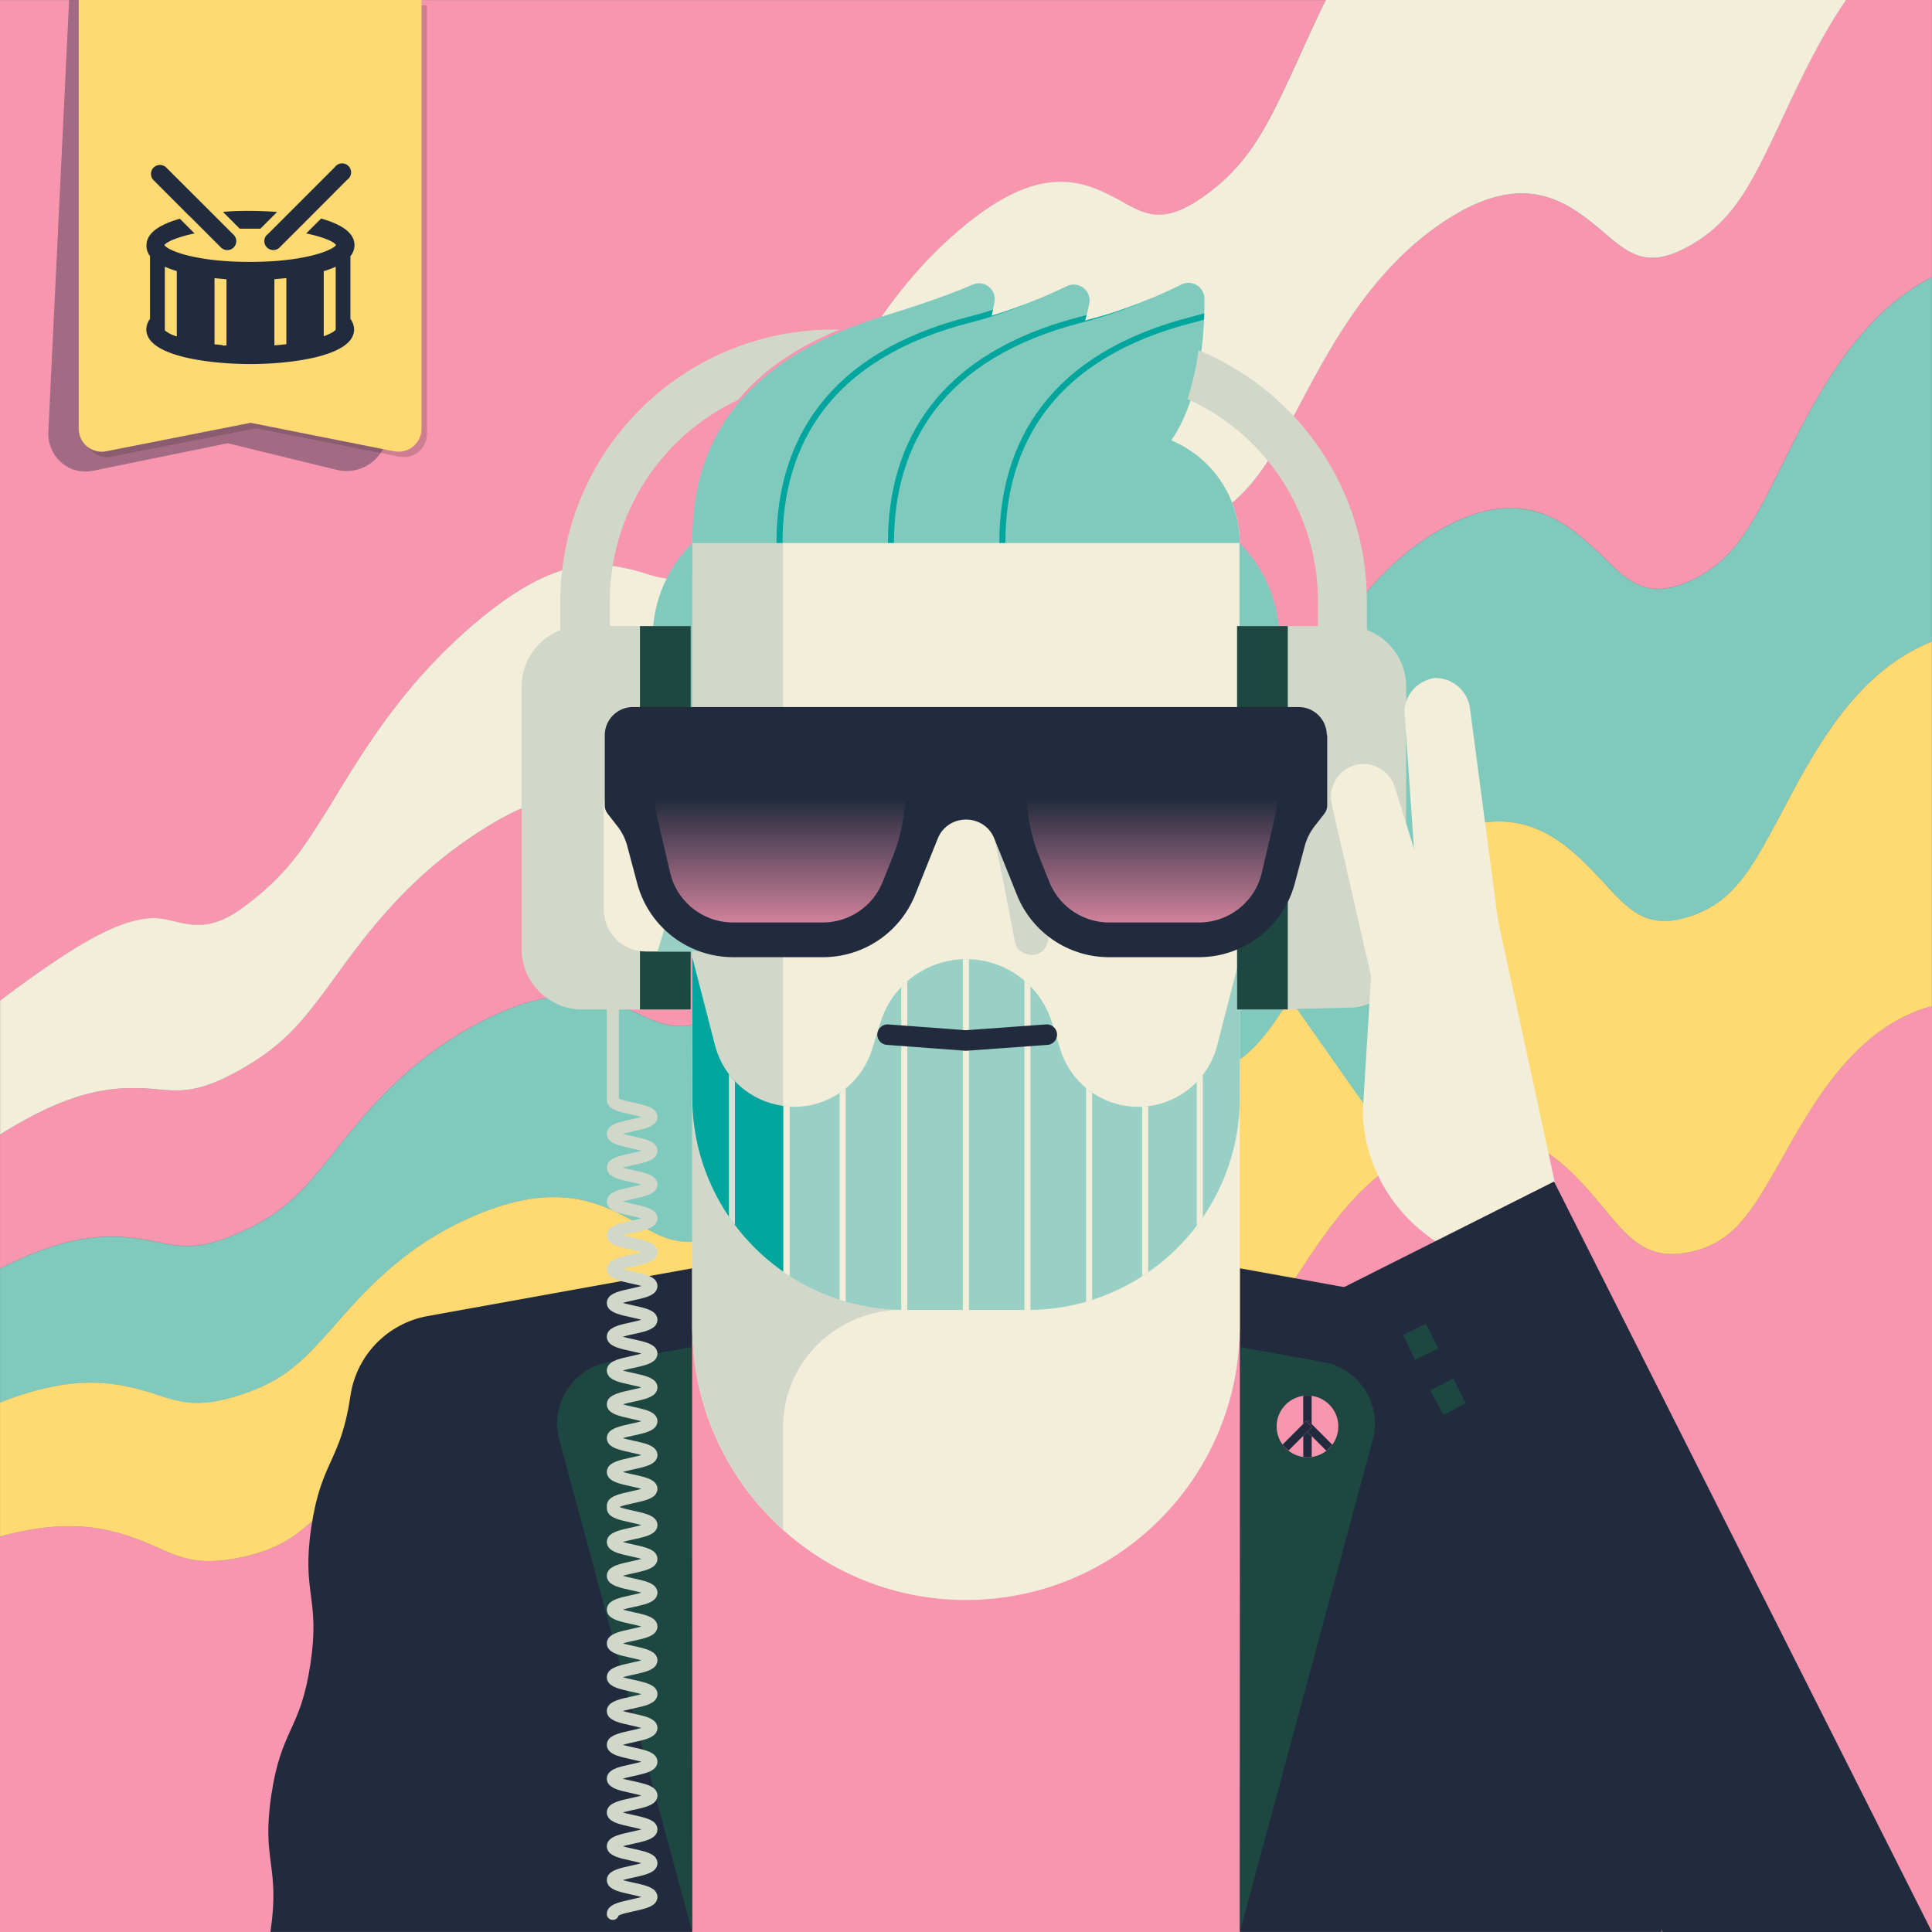 <svg xmlns="http://www.w3.org/2000/svg" version="1.1" viewBox="0 0 320 320"><rect x="0" y="0" width="320" height="320" fill="#808080" stroke="none"/><clipPath id="Amiga500_lores"><path d="M0 0h320v320H0z"/></clipPath><g clip-path="url(#Amiga500_lores)"><path fill="#F896B0" d="M15.4 229.02c4.03.04 7.15.91 9.94 1.76-2.78-.84-5.91-1.72-9.94-1.76ZM304.59 1.74c-4.04 6.29-7.16 13.07-9.95 19.05-1.7 3.58-3.18 6.69-4.74 9.4 1.57-2.72 3.05-5.84 4.75-9.42 2.79-5.97 5.91-12.74 9.94-19.03ZM265.27 145.82c-4.17-4.46-9.11-9.59-16.73-9.75 7.61.16 12.55 5.29 16.73 9.75ZM136.39 112.78c1.63-2.63 3.38-5.4 5.38-8.2-2 2.8-3.75 5.57-5.38 8.2ZM130.71 121.66ZM105.3 202.46c-4.52-2.53-9.94-5.38-18.69-3.65 8.74-1.73 14.17 1.12 18.69 3.65ZM160 169.3c-12.81 5.05-19.74 14.99-25.31 22.76 5.58-7.77 12.5-17.71 25.31-22.76ZM279.96 151.78c7.19-2.37 10.18-7.89 14.7-16.36-4.53 8.47-7.51 13.99-14.7 16.36Z"/><path fill="#F896B0" d="M319.97 0v45.91c-12.81 6.57-19.74 20.88-25.31 32.16-4.53 9.01-7.51 14.89-14.7 18.12s-10.17.23-14.69-4.21c-5.57-5.28-12.49-11.59-25.3-5.02-12.8 6.57-19.73 19.11-25.3 28.97-4.52 7.86-7.5 12.97-14.69 16.2s-10.17.99-14.69-2.29c-5.57-3.86-12.5-8.4-25.3-1.83-12.81 6.58-19.74 17.35-25.31 25.78-4.53 6.69-7.51 11.05-14.7 14.28-7.19 3.24-10.17 1.76-14.69-.37-5.57-2.44-12.49-5.2-25.3 1.37-12.8 6.57-19.73 15.58-25.3 22.59-4.52 5.54-7.5 9.13-14.69 12.36-7.19 3.23-10.17 2.51-14.69 1.54-5.57-1.03-12.49-2.02-25.3 4.55v-22.18c1.75-1.11 3.39-2.05 4.93-2.87A74.79 74.79 0 0 0 0 187.93v-22.18c12.8-9.62 19.73-13.47 25.3-13.67 4.53 0 7.82 3.52 15.01-1.81 7.19-5.33 9.86-9.61 14.37-16.87 5.57-9.16 12.49-20.84 25.3-31.25 12.8-10.4 19.73-9 25.3-7.62 4.52 1.28 7.5 3.1 14.69-2.22 7.19-5.33 10.18-11.8 14.7-20.34 5.58-10.72 12.5-24.38 25.31-34.79 12.8-10.41 19.73-7.03 25.3-4.08 4.52 2.56 7.5 4.34 14.69-.99 7.19-5.33 10.17-11.74 14.69-21.57 1.5-3.32 3.11-6.89 4.89-10.52H0V320h320V0h-.03Zm0 106.28c-12.81 5.05-19.74 18.54-25.31 29.15v.02c5.58-10.62 12.5-24.1 25.31-29.15v60.34c-12.81 3.51-19.74 16.18-25.31 26.12-4.53 7.92-7.51 13.1-14.7 14.61-7.19 1.52-10.17-2.19-14.69-7.71-5.57-6.63-12.49-14.57-25.3-11.06-12.8 3.52-19.73 14.42-25.3 22.94-4.52 6.77-7.5 11.18-14.69 12.69-7.19 1.51-10.17-1.45-14.69-5.8-5.57-5.19-12.5-11.38-25.3-7.87-12.81 3.52-19.74 12.63-25.31 19.74-4.53 5.62-7.51 9.27-14.7 10.78-7.19 1.51-10.17-.68-14.69-3.88-5.57-3.77-12.49-8.18-25.3-4.67-12.8 3.51-19.73 10.86-25.3 16.55-4.52 4.47-7.5 7.35-14.69 8.86-7.19 1.51-10.17.09-14.69-1.96-5.57-2.35-12.49-5-25.3-1.48v-44.37c12.8-6.57 19.73-5.58 25.3-4.55 4.52.98 7.5 1.69 14.69-1.54 7.19-3.23 10.17-6.82 14.69-12.36 5.57-7.01 12.49-16.02 25.3-22.59 12.8-6.58 19.73-3.82 25.3-1.37 4.52 2.12 7.5 3.6 14.69.37 7.19-3.23 10.18-7.59 14.7-14.28 5.58-8.43 12.5-19.21 25.31-25.78 12.8-6.57 19.73-2.04 25.3 1.83 4.52 3.29 7.5 5.52 14.69 2.29 7.19-3.23 10.17-8.34 14.69-16.2 5.57-9.86 12.49-22.4 25.3-28.97 12.8-6.57 19.73-.26 25.3 5.02 4.52 4.44 7.5 7.44 14.69 4.21 7.19-3.24 10.18-9.11 14.7-18.12 5.58-11.28 12.5-25.59 25.31-32.16v60.34Z"/><path fill="#F896B0" d="M119.99 204.59c-7.19 2.37-10.17.53-14.69-2.13 4.52 2.68 7.5 4.5 14.69 2.13ZM134.69 192.06c-4.53 6.16-7.51 10.16-14.7 12.53 7.19-2.37 10.18-6.37 14.7-12.53ZM294.66 20.76c-1.7 3.59-3.18 6.71-4.75 9.42-2.61 4.52-5.46 7.91-9.96 10.47-7.19 4.09-10.17 1.43-14.69-2.46-5.57-4.63-12.49-10.1-25.3-2.01-12.8 8.11-19.73 21.47-25.3 31.99-4.52 8.39-7.5 13.86-14.69 17.95-7.19 4.09-10.17 2.2-14.69-.54-5.57-3.21-12.5-6.91-25.3 1.19-8 5.06-13.71 11.49-18.22 17.81-1.99 2.8-3.75 5.57-5.38 8.2-.58.95-1.16 1.88-1.71 2.79-.51.81-.99 1.58-1.47 2.33-.85 1.34-1.67 2.6-2.5 3.77-2.83 4.02-5.79 7.12-10.73 9.93-7.19 4.09-10.17 2.97-14.69 1.38-5.57-1.77-12.49-3.71-25.3 4.38-12.8 8.09-19.73 17.93-25.3 25.6-4.52 6.07-7.5 10.02-14.69 14.11-7.19 4.09-10.17 3.73-14.69 3.29-4.8-.31-10.62-.47-20.36 4.69-1.54.82-3.18 1.76-4.93 2.87v22.18c12.81-6.57 19.73-5.58 25.3-4.55 4.52.97 7.5 1.69 14.69-1.54 7.19-3.23 10.17-6.82 14.69-12.36 5.57-7.01 12.5-16.02 25.3-22.59 12.81-6.57 19.73-3.8 25.3-1.37 4.52 2.13 7.5 3.61 14.69.37 7.19-3.23 10.17-7.59 14.7-14.28 5.57-8.43 12.5-19.2 25.31-25.78 12.8-6.57 19.73-2.03 25.3 1.83 4.52 3.29 7.5 5.52 14.69 2.29s10.17-8.34 14.69-16.2c5.57-9.86 12.5-22.4 25.3-28.97 12.81-6.57 19.73-.26 25.3 5.02 4.52 4.44 7.5 7.44 14.69 4.21s10.17-9.11 14.7-18.12c5.57-11.28 12.5-25.59 25.31-32.16V0h-14.22c-.39.58-.78 1.15-1.16 1.74-4.03 6.29-7.15 13.06-9.94 19.03Z"/><path fill="#F2EEDA" d="M199.99 32.09c-7.19 5.33-10.17 3.56-14.69.99-5.57-2.96-12.5-6.33-25.3 4.08-12.81 10.41-19.73 24.07-25.31 34.79-4.52 8.55-7.51 15.01-14.7 20.34-7.19 5.33-10.17 3.5-14.69 2.22-5.57-1.38-12.5-2.78-25.3 7.62-12.81 10.41-19.73 22.09-25.3 31.25-4.52 7.26-7.18 11.54-14.37 16.87-7.19 5.33-10.49 1.81-15.01 1.81-5.57.2-12.5 4.05-25.3 13.67v22.18a74.79 74.79 0 0 1 4.94-2.87c9.73-5.16 15.55-5 20.36-4.69 4.52.44 7.5.8 14.69-3.29 7.19-4.09 10.17-8.04 14.69-14.11 5.57-7.68 12.5-17.51 25.3-25.6 12.81-8.09 19.73-6.15 25.3-4.38 4.52 1.59 7.5 2.71 14.69-1.38 4.95-2.81 7.9-5.91 10.73-9.93.83-1.17 1.65-2.43 2.5-3.77.48-.75.96-1.52 1.47-2.33.55-.9 1.12-1.84 1.71-2.79 1.62-2.63 3.38-5.4 5.38-8.2C146.29 98.24 152 91.82 160 86.76c12.8-8.09 19.73-4.39 25.3-1.19 4.52 2.74 7.5 4.63 14.69.54 7.19-4.09 10.17-9.56 14.69-17.95 5.57-10.52 12.5-23.89 25.3-31.99 12.81-8.09 19.73-2.62 25.3 2.01 4.52 3.89 7.5 6.55 14.69 2.46 4.5-2.56 7.35-5.95 9.96-10.47 1.56-2.71 3.04-5.82 4.74-9.4 2.79-5.98 5.91-12.75 9.95-19.05.37-.58.77-1.16 1.16-1.74H219.6c-1.79 3.64-3.39 7.2-4.89 10.52-4.52 9.83-7.5 16.24-14.69 21.57Z"/><path fill="#7FC9BD" d="M294.66 78.1c-4.52 9.01-7.51 14.88-14.7 18.12-7.19 3.23-10.17.23-14.69-4.21-5.57-5.28-12.5-11.59-25.3-5.02-12.81 6.57-19.73 19.11-25.3 28.97-4.52 7.86-7.5 12.97-14.69 16.2-7.19 3.23-10.17.99-14.69-2.29-5.57-3.87-12.5-8.4-25.3-1.83-12.81 6.57-19.73 17.35-25.31 25.78-4.52 6.69-7.51 11.05-14.7 14.28-7.19 3.23-10.17 1.75-14.69-.37-5.57-2.45-12.5-5.22-25.3 1.37-12.81 6.57-19.73 15.58-25.3 22.59-4.52 5.54-7.5 9.13-14.69 12.36-7.19 3.23-10.17 2.52-14.69 1.54-5.57-1.03-12.5-2.02-25.3 4.55v22.18c6.4-2.52 11.33-3.33 15.36-3.29 4.03.04 7.15.91 9.94 1.76 4.52 1.51 7.5 2.59 14.69.21 7.19-2.37 10.17-5.61 14.69-10.61 5.57-6.36 12.49-14.53 25.3-19.58 2.4-.95 4.59-1.59 6.61-1.99 8.75-1.73 14.16 1.11 18.69 3.65 4.52 2.66 7.5 4.5 14.69 2.13s10.17-6.37 14.7-12.53c5.57-7.77 12.5-17.71 25.31-22.76 12.8-5.05 19.73.32 25.3 4.84 4.52 3.82 7.5 6.41 14.69 4.04 7.19-2.37 10.17-7.13 14.69-14.45 5.57-9.19 12.49-20.91 25.3-25.95 3.2-1.26 6.03-1.76 8.57-1.71 7.62.15 12.55 5.28 16.73 9.75 4.52 4.98 7.5 8.33 14.69 5.96 7.19-2.37 10.17-7.89 14.7-16.36 5.57-10.61 12.5-24.1 25.31-29.15V45.94c-12.81 6.57-19.73 20.88-25.31 32.16Z"/><path fill="#FFDA73" d="M279.96 151.78c-7.19 2.37-10.17-.98-14.69-5.96-4.17-4.46-9.12-9.59-16.73-9.75-2.54-.05-5.37.45-8.57 1.71-12.81 5.05-19.73 16.76-25.3 25.95-4.52 7.32-7.5 12.08-14.69 14.45-7.19 2.37-10.17-.23-14.69-4.04-5.57-4.53-12.5-9.89-25.3-4.84-12.81 5.05-19.73 14.99-25.31 22.76-4.52 6.16-7.51 10.16-14.7 12.53-7.19 2.37-10.17.54-14.69-2.13-4.52-2.52-9.95-5.37-18.69-3.65-2.02.4-4.21 1.04-6.61 1.99-12.81 5.05-19.73 13.22-25.3 19.58-4.52 5-7.5 8.24-14.69 10.61-7.19 2.37-10.17 1.3-14.69-.21-2.78-.84-5.91-1.72-9.94-1.76-4.03-.04-8.96.77-15.36 3.29v22.18c12.81-3.52 19.73-.87 25.3 1.48 4.52 2.05 7.5 3.48 14.69 1.96 7.19-1.51 10.17-4.39 14.69-8.86 5.57-5.69 12.5-13.04 25.3-16.55 12.81-3.51 19.73.9 25.3 4.67 4.52 3.21 7.5 5.4 14.69 3.88 7.19-1.51 10.17-5.16 14.7-10.78 5.57-7.11 12.5-16.22 25.31-19.74 12.8-3.51 19.73 2.68 25.3 7.87 4.52 4.36 7.5 7.32 14.69 5.8 7.19-1.51 10.17-5.92 14.69-12.69 5.57-8.52 12.5-19.42 25.3-22.94 12.81-3.51 19.73 4.44 25.3 11.06 4.52 5.52 7.5 9.23 14.69 7.71 7.19-1.51 10.17-6.68 14.7-14.61 5.57-9.95 12.5-22.61 25.31-26.12v-60.34c-12.81 5.05-19.73 18.53-25.31 29.15v-.02c-4.52 8.47-7.51 13.99-14.7 16.36Z"/><defs><clipPath id="b"><path d="M114.67 181.78c0 19.43 15.75 35.19 35.19 35.19h20.3c19.43 0 35.19-15.75 35.19-35.19l.02-23.23-3.78 14.64a13.51 13.51 0 0 1-13.07 10.13c-5.9 0-11.12-3.83-12.88-9.46l-1.44-4.59a14.846 14.846 0 0 0-14.17-10.4c-6.48 0-12.21 4.21-14.17 10.4l-1.44 4.59a13.51 13.51 0 0 1-12.88 9.46c-6.16 0-11.54-4.17-13.07-10.13l-3.78-14.64.02 23.23h-.02Z" style="fill:none"/></clipPath><clipPath id="c"><path d="M193.99 72.92c4.85-7.08 5.54-17.66 5.5-23.47 0-1.94-2.05-3.19-3.79-2.34-3.53 1.74-9.25 4.27-15.16 5.77-.28.07-.55.15-.82.23.3-1.02.54-1.98.71-2.86.41-2.12-1.78-3.8-3.73-2.86-3.12 1.5-7.64 3.48-12.47 4.91.21-.8.4-1.57.52-2.27.38-2.09-1.7-3.76-3.64-2.9-3.56 1.57-9.12 3.49-14.72 5.2C118 61.04 114.7 78.37 114.7 89.92h90.66c0-7.67-4.68-14.24-11.35-17.01h-.02Z" style="fill:none"/></clipPath></defs><path d="M261.96 231.17c1.66 11.1 4.82 10.63 6.48 21.73 1.66 11.11-1.51 11.57.15 22.68s4.82 10.63 6.48 21.73c1.66 11.11-1.51 11.57.15 22.68h-69.86V210.07l43.82 7.91c6.65 1.2 11.79 6.5 12.78 13.17M58.05 231.17c-1.66 11.1-4.82 10.63-6.48 21.73-1.66 11.11 1.51 11.57-.15 22.68s-4.82 10.63-6.48 21.73c-1.66 11.1 1.51 11.57-.15 22.68h69.86V210.07l-43.82 7.91c-6.65 1.2-11.79 6.5-12.78 13.17" style="fill:#222b3e"/><path d="M212.81 158.54h-9.7v-25.19h16.72v18.16c0 3.87-3.15 7.02-7.02 7.02Z" style="fill:#f2eeda"/><path d="M203.11 133.36v25.18h7.78l-7.78-25.18z" style="fill:#99d0c6"/><path d="M100.17 133.36h16.72v25.19h-9.7c-3.87 0-7.02-3.15-7.02-7.02v-18.16Z" style="fill:#f2eeda"/><path d="M116.89 133.36v25.18h-7.78l7.78-25.18z" style="fill:#99d0c6"/><path d="M114.67 210.08h90.66V320h-90.66z" style="fill:#f896b0"/><path d="M205.34 168.14v51.53c0 25.04-20.3 45.34-45.34 45.34-25.04 0-45.34-20.3-45.34-45.34v-51.53h90.67Z" style="fill:#f2eeda"/><path d="M129.7 181.78v-17.66h-15.04v55.55c0 13.39 5.8 25.41 15.04 33.71v-16.96c0-10.94 8.99-19.55 19.93-19.48h20.52c19.43 0 35.19-15.75 35.19-35.19H129.7v.02Z" style="fill:#d1d8ca"/><path d="M133.09 71.51h53.84c10.16 0 18.41 8.25 18.41 18.41v91.84c0 19.42-15.76 35.19-35.19 35.19h-20.3c-19.42 0-35.19-15.76-35.19-35.19V89.94c0-10.16 8.25-18.41 18.41-18.41h.01Z" style="fill:#f2eeda"/><path d="M164 135.63c1.48 6.81 2.84 13.63 4.12 20.47.28 1.5 2.09 2.35 3.48 1.98 1.57-.43 2.25-1.96 1.98-3.48-1.28-6.84-2.65-13.67-4.12-20.47-.33-1.49-2.07-2.36-3.48-1.98-1.54.42-2.29 1.98-1.98 3.48ZM114.67 89.94v91.84c0 11.93 5.95 22.48 15.04 28.83V71.84c-8.56 1.59-15.04 9.08-15.04 18.1Z" style="fill:#d1d8ca"/><path d="M114.67 89.94c0-10.17 8.24-18.41 18.41-18.41h53.84c10.17 0 18.41 8.24 18.41 18.41h-90.66Z" style="fill:#7fc9bd"/><path d="M114.67 181.78c0 19.43 15.75 35.19 35.19 35.19h20.3c19.43 0 35.19-15.75 35.19-35.19l.02-23.23-3.78 14.64a13.51 13.51 0 0 1-13.07 10.13c-5.9 0-11.12-3.83-12.88-9.46l-1.44-4.59a14.846 14.846 0 0 0-14.17-10.4c-6.48 0-12.21 4.21-14.17 10.4l-1.44 4.59a13.51 13.51 0 0 1-12.88 9.46c-6.16 0-11.54-4.17-13.07-10.13l-3.78-14.64.02 23.23h-.02Z" style="fill:#99d0c6"/><path d="m118.43 173.18-3.78-14.64.02 23.23c0 11.93 5.95 22.48 15.04 28.83v-27.43c-5.37-.72-9.88-4.63-11.27-9.99h-.01Z" style="fill:#00a69e"/><path d="M114.67 121.75V89.93a22.435 22.435 0 0 0-6.59 15.91v17.05l6.59-1.14ZM205.29 121.75V89.93a22.435 22.435 0 0 1 6.59 15.91v17.05l-6.59-1.14Z" style="fill:#7fc9bd"/><path d="M114.67 89.94c0-11.55 3.3-28.88 31.69-37.59 5.6-1.72 11.16-3.63 14.72-5.2 1.94-.86 4.02.81 3.64 2.9-.85 4.65-3.39 11.73-10.85 16.8l-39.21 23.1h.01Z" style="fill:#7fc9bd"/><path d="M130.4 89.94c0-16.36 8-31.06 31.69-37.05 5.61-1.42 11.03-3.77 14.6-5.49 1.95-.94 4.13.73 3.73 2.86-.89 4.65-3.47 11.59-10.8 16.58l-39.21 23.1Z" style="fill:#7fc9bd"/><path d="M148.85 89.94c0-16.36 8-31.06 31.69-37.05 5.92-1.5 11.63-4.03 15.16-5.77 1.74-.86 3.78.4 3.79 2.34.06 7.26-1 21.91-9.89 27.95l-40.74 12.53h-.01Z" style="fill:#7fc9bd"/><path d="M114.65 319.99 92.64 238.5c-1.58-5.86 2.18-11.81 8.15-12.89l13.74-2.49.12 96.88Z" style="fill:#1d4740"/><g style="clip-path:url(#b)"><g><path d="M159.98 156.05v61.44M170.18 158.57v58.92M180.39 174.58v41.52M189.67 179.79v36.13M198.72 171.52v37.65" style="fill:none;stroke:#f2eeda;stroke-miterlimit:10"/><path d="M121.23 170.09v39.08" style="fill:none;stroke:#dce1d7;stroke-miterlimit:10"/><path d="M130.29 178v37.92M139.57 174.58v41.52M149.77 158.93v58.56" style="fill:none;stroke:#f2eeda;stroke-miterlimit:10"/></g></g><path d="m147.01 171.37 12.97.97 13.4-.97" style="fill:none;stroke:#222b3e;stroke-linecap:round;stroke-miterlimit:10;stroke-width:3.4px"/><g style="clip-path:url(#c)"><g><path d="M129.11 89.94c0-16.36 8-31.06 31.69-37.05 5.61-1.42 11.03-3.77 14.6-5.49" style="fill:none;stroke:#00a69e;stroke-miterlimit:10"/><path d="M147.57 89.94c0-16.36 8-31.06 31.69-37.05 5.61-1.42 11.03-3.77 14.6-5.49" style="fill:none;stroke:#00a69e;stroke-miterlimit:10"/><path d="M166.02 89.94c0-16.36 8-31.06 31.69-37.05 5.61-1.42 11.03-3.77 14.6-5.49" style="fill:none;stroke:#00a69e;stroke-miterlimit:10"/></g></g><path d="m205.36 319.99 22.01-81.49c1.58-5.86-2.18-11.81-8.15-12.89l-13.74-2.49-.12 96.88Z" style="fill:#1d4740"/><path d="M0 0h320v319.99H0z" style="fill:none"/><path fill="none" d="M0 0h320v320H0z"/><circle cx="216.56" cy="236.26" r="5.11" fill="#F896B0"/><g fill="#222b3e"><path d="m216.54 237.14-.68.68v3.48c.23.03.46.07.7.07s.47-.04.7-.07v-3.44l-.72-.72ZM216.32 235.38l.07.07.22-.22.64.65v-4.66c-.23-.03-.46-.07-.7-.07s-.47.04-.7.07v4.63l.46-.46Z"/><path d="m216.61 235.23-.22.22.92.92-.77.77.72.72 2.42 2.42c.37-.29.7-.62.98-1l-3.4-3.41-.64-.65Z"/><path d="m216.54 237.14.77-.77-.92-.92-.07-.07-.46.46-3.42 3.42c.28.38.61.71.98 1l2.44-2.44.68-.68Z"/></g><path fill="#D1D8CA" d="M96.4 103.7h18v63.5h-18c-5.5 0-10-4.5-10-10v-43.5c0-5.5 4.5-10 10-10zM222.9 167.2h-18v-63.5h18c5.5 0 10 4.5 10 10v43.5c0 5.5-4.5 10-10 10z"/><path fill="#1D4740" d="M204.9 103.7h8.4v63.5h-8.4zM106 103.7h8.4v63.5H106z"/><path fill="none" stroke="#D1D8CA" stroke-linecap="round" stroke-miterlimit="10" stroke-width="2" d="M101.5 182.2c0 1.4 6.4 1.4 6.4 2.8s-6.4 1.4-6.4 2.8 6.4 1.4 6.4 2.8-6.4 1.4-6.4 2.8 6.4 1.4 6.4 2.8-6.4 1.4-6.4 2.8 6.4 1.4 6.4 2.8-6.4 1.4-6.4 2.8 6.4 1.4 6.4 2.8-6.4 1.4-6.4 2.8 6.4 1.4 6.4 2.8-6.4 1.4-6.4 2.8 6.4 1.4 6.4 2.8-6.4 1.4-6.4 2.8 6.4 1.4 6.4 2.8-6.4 1.4-6.4 2.8 6.4 1.4 6.4 2.8-6.4 1.4-6.4 2.8 6.4 1.4 6.4 2.8-6.4 1.4-6.4 2.8 6.4 1.4 6.4 2.8-6.4 1.4-6.4 2.8 6.4 1.4 6.4 2.8-6.4 1.4-6.4 2.8M101.5 249.8c0 1.4 6.4 1.4 6.4 2.8s-6.4 1.4-6.4 2.8 6.4 1.4 6.4 2.8-6.4 1.4-6.4 2.8 6.4 1.4 6.4 2.8-6.4 1.4-6.4 2.8 6.4 1.4 6.4 2.8-6.4 1.4-6.4 2.8 6.4 1.4 6.4 2.8-6.4 1.4-6.4 2.8 6.4 1.4 6.4 2.8-6.4 1.4-6.4 2.8 6.4 1.4 6.4 2.8-6.4 1.4-6.4 2.8 6.4 1.4 6.4 2.8-6.4 1.4-6.4 2.8 6.4 1.4 6.4 2.8-6.4 1.4-6.4 2.8 6.4 1.4 6.4 2.8-6.4 1.4-6.4 2.8 6.4 1.4 6.4 2.8-6.4 1.4-6.4 2.8 6.4 1.4 6.4 2.8-6.4 1.4-6.4 2.8M101.5 182.2v-15"/><path fill="#D1D8CA" d="M139 54.6h-1c-25 0-45.2 20.2-45.2 45.1v39.7h8.2V99.6c0-14.3 8.3-27.3 21.3-33.4 3.5-4.3 8.9-8.4 16.7-11.6zM198.5 58c-.3 2.7-1 5.5-1.8 8.1 13.2 6 21.6 19.1 21.6 33.5v39.7h8.1V99.6c0-18.2-11-34.6-27.9-41.6z"/><path fill="#F2EEDA" d="M100 132.6h16.7v25H107c-3.9 0-7-3.1-7-7v-18z"/><path fill="#99D0C6" d="M116.6 132.6v25h-7.7z"/><path fill="#7FC9BD" d="M228.9 164.8c-1.4 1.3-3.3 2.1-5.3 2.1l-8.8.2 12.1 17.2 5.1-15.4-3.1-4.1z"/><path fill="#F2EEDA" d="m260.4 209.1-7.1.8c-14.7.5-27-10.9-27.6-25.5l2-32.5H248l12.4 57.2z"/><path fill="#F2EEDA" d="m241.8 164.9-13.2 3.4-8-35c-.7-2.9 1-5.8 3.9-6.6 2.8-.7 5.6.9 6.5 3.6l10.8 34.6z"/><path fill="#222B3E" d="m320 320-39.6 10-58.6-116.4 35.6-17.9z"/><path fill="none" stroke="#1D4740" stroke-linejoin="round" stroke-width="4.232" d="m234.3 220.2 2 4.1M238.8 229.3l2.1 4.1"/><path fill="#F2EEDA" d="m249.1 159.9-13.5 1.2-2.9-42.3c-.5-3.1 1.7-6 4.9-6.5 3-.1 5.6 2.2 5.9 5.2l5.6 42.4z"/><defs><linearGradient id="cpink" x1="129.02" x2="129.02" y1="-413.27" y2="-438.69" gradientTransform="matrix(1 0 0 -1 0 -281.03)" gradientUnits="userSpaceOnUse"><stop offset="0" stop-color="#222b3e"/><stop offset="1" stop-color="#f896b0"/></linearGradient></defs><path d="M0 0h320v320H0z" style="fill:none"/><path d="M219.83 121.78v11.59c0 .52-.17 1.02-.49 1.42l-1.64 2.11a9.3 9.3 0 0 0-1.58 3.18l-1.66 6.23c-1.92 7.2-8.44 12.23-15.9 12.23H183.7c-6.73 0-12.77-4.09-15.27-10.33l-3.73-9.29c-1.69-4.23-7.7-4.23-9.39 0l-3.73 9.29a16.462 16.462 0 0 1-15.27 10.33h-14.86c-7.46 0-13.99-5.01-15.91-12.23l-1.66-6.23c-.3-1.15-.85-2.24-1.58-3.18l-1.64-2.11c-.32-.41-.49-.91-.49-1.42v-11.59c0-2.59 2.1-4.67 4.67-4.67h110.25c2.59 0 4.67 2.1 4.67 4.67h.03Z" style="fill:#222b3e"/><path d="M170.07 126.13v5.08c0 3.68.7 7.33 2.08 10.75l1.65 4.11c1.63 4.05 5.55 6.72 9.93 6.72h14.86c4.84 0 9.09-3.26 10.34-7.95l2.03-8.64c.62-2.66.94-5.38.94-8.13v-1.95c0-1.82-1.47-3.29-3.29-3.29h-35.23c-1.82 0-3.29 1.47-3.29 3.29h-.02ZM149.93 126.13v5.08c0 3.68-.7 7.33-2.08 10.75l-1.65 4.11a10.707 10.707 0 0 1-9.93 6.72h-14.86c-4.84 0-9.09-3.26-10.34-7.95l-2.03-8.64a35.77 35.77 0 0 1-.94-8.13v-1.95c0-1.82 1.47-3.29 3.29-3.29h35.23c1.82 0 3.29 1.47 3.29 3.29h.02Z" style="fill:url(#cpink)"/><g transform="matrix(.9 0 0 .9 8 0)"><g opacity=".4"><path fill="#222b3e" d="m53 86.45-19.99-4.88L8.45 86.6c-1.5.34-3.07.19-4.48-.44a7.045 7.045 0 0 1-3.96-6.75L3.83 0h62.18l-3.55 79.42a7.577 7.577 0 0 1-7.88 7.26c-.53-.02-1.06-.1-1.58-.23Z"/></g><path fill="#231f20" d="m64.63 84.05-26.4-5.24-26.57 5.24a4.233 4.233 0 0 1-5.06-4.16V1h63.09v78.88c0 2.34-1.89 4.24-4.23 4.24-.28 0-.57-.03-.84-.08h.01Z" opacity=".2"/><path fill="#ffda73" d="m63.63 83.05-26.4-5.24-26.57 5.24a4.233 4.233 0 0 1-5.06-4.16V0h63.09v78.88c0 2.34-1.89 4.24-4.23 4.24-.28 0-.57-.03-.84-.08h.01Z"/><path fill="#222b3e" d="M55.61 47.13c.48-.57.74-1.29.74-2.03 0-2.35-2.63-3.9-6.15-4.88l-2.74 2.74c3.18.66 5.13 1.52 5.5 2.15-.72.99-5.86 3.09-15.83 3.09s-15.06-2.06-15.77-3.09c.43-.62 2.38-1.48 5.56-2.15l-2.7-2.7c-3.52.98-6.15 2.53-6.15 4.88-.02.72.21 1.42.65 1.99v11.56a3.28 3.28 0 0 0-.68 1.93c0 5.04 12.01 6.38 19.12 6.38s19.12-1.34 19.12-6.38c-.02-.7-.26-1.37-.68-1.93V47.13h.02ZM52.89 60.5v.18l-.07.08-.12.11-.14.11-.18.12-.2.12-.23.12-.24.12-.29.13-.3.13-.35.13h-.08V49.9c.75-.22 1.49-.49 2.2-.81V60.5h-.01Zm-31.44.18v-11.6c.71.32 1.45.59 2.2.81v12.02c-.8-.21-1.55-.59-2.2-1.1v-.13Zm10.57 2.82-1.1-.11h-.33V51.2l2.2.2v12.18h-.7l-.07-.08Zm10.33 0-.74.05V51.38l2.2-.2v12.17l-.8.08-.66.07Z"/><path fill="#222b3e" d="M35.31 42.09h3.72l3.08-3.08c-1.77-.14-3.49-.2-4.98-.2s-3.21 0-4.98.2l3.08 3.08h.09ZM26.04 39.81l2.85 2.85 2.89 2.89c.64.64 1.69.64 2.33 0 .64-.64.65-1.67.01-2.32l-.01-.01-1.01-1.01-3.03-3.03-8.4-8.38c-.67-.62-1.71-.58-2.33.08-.59.63-.59 1.62 0 2.25l6.71 6.72v-.04ZM40.24 43.21c-.64.64-.65 1.67-.01 2.32l.01.01c.64.64 1.69.64 2.33 0l2.89-2.89 2.85-2.85 6.7-6.72a1.652 1.652 0 1 0-1.89-2.71c-.17.12-.31.26-.43.43l-8.4 8.4-3.03 3.03-1.01 1.01-.02-.03Z"/></g></g></svg>
